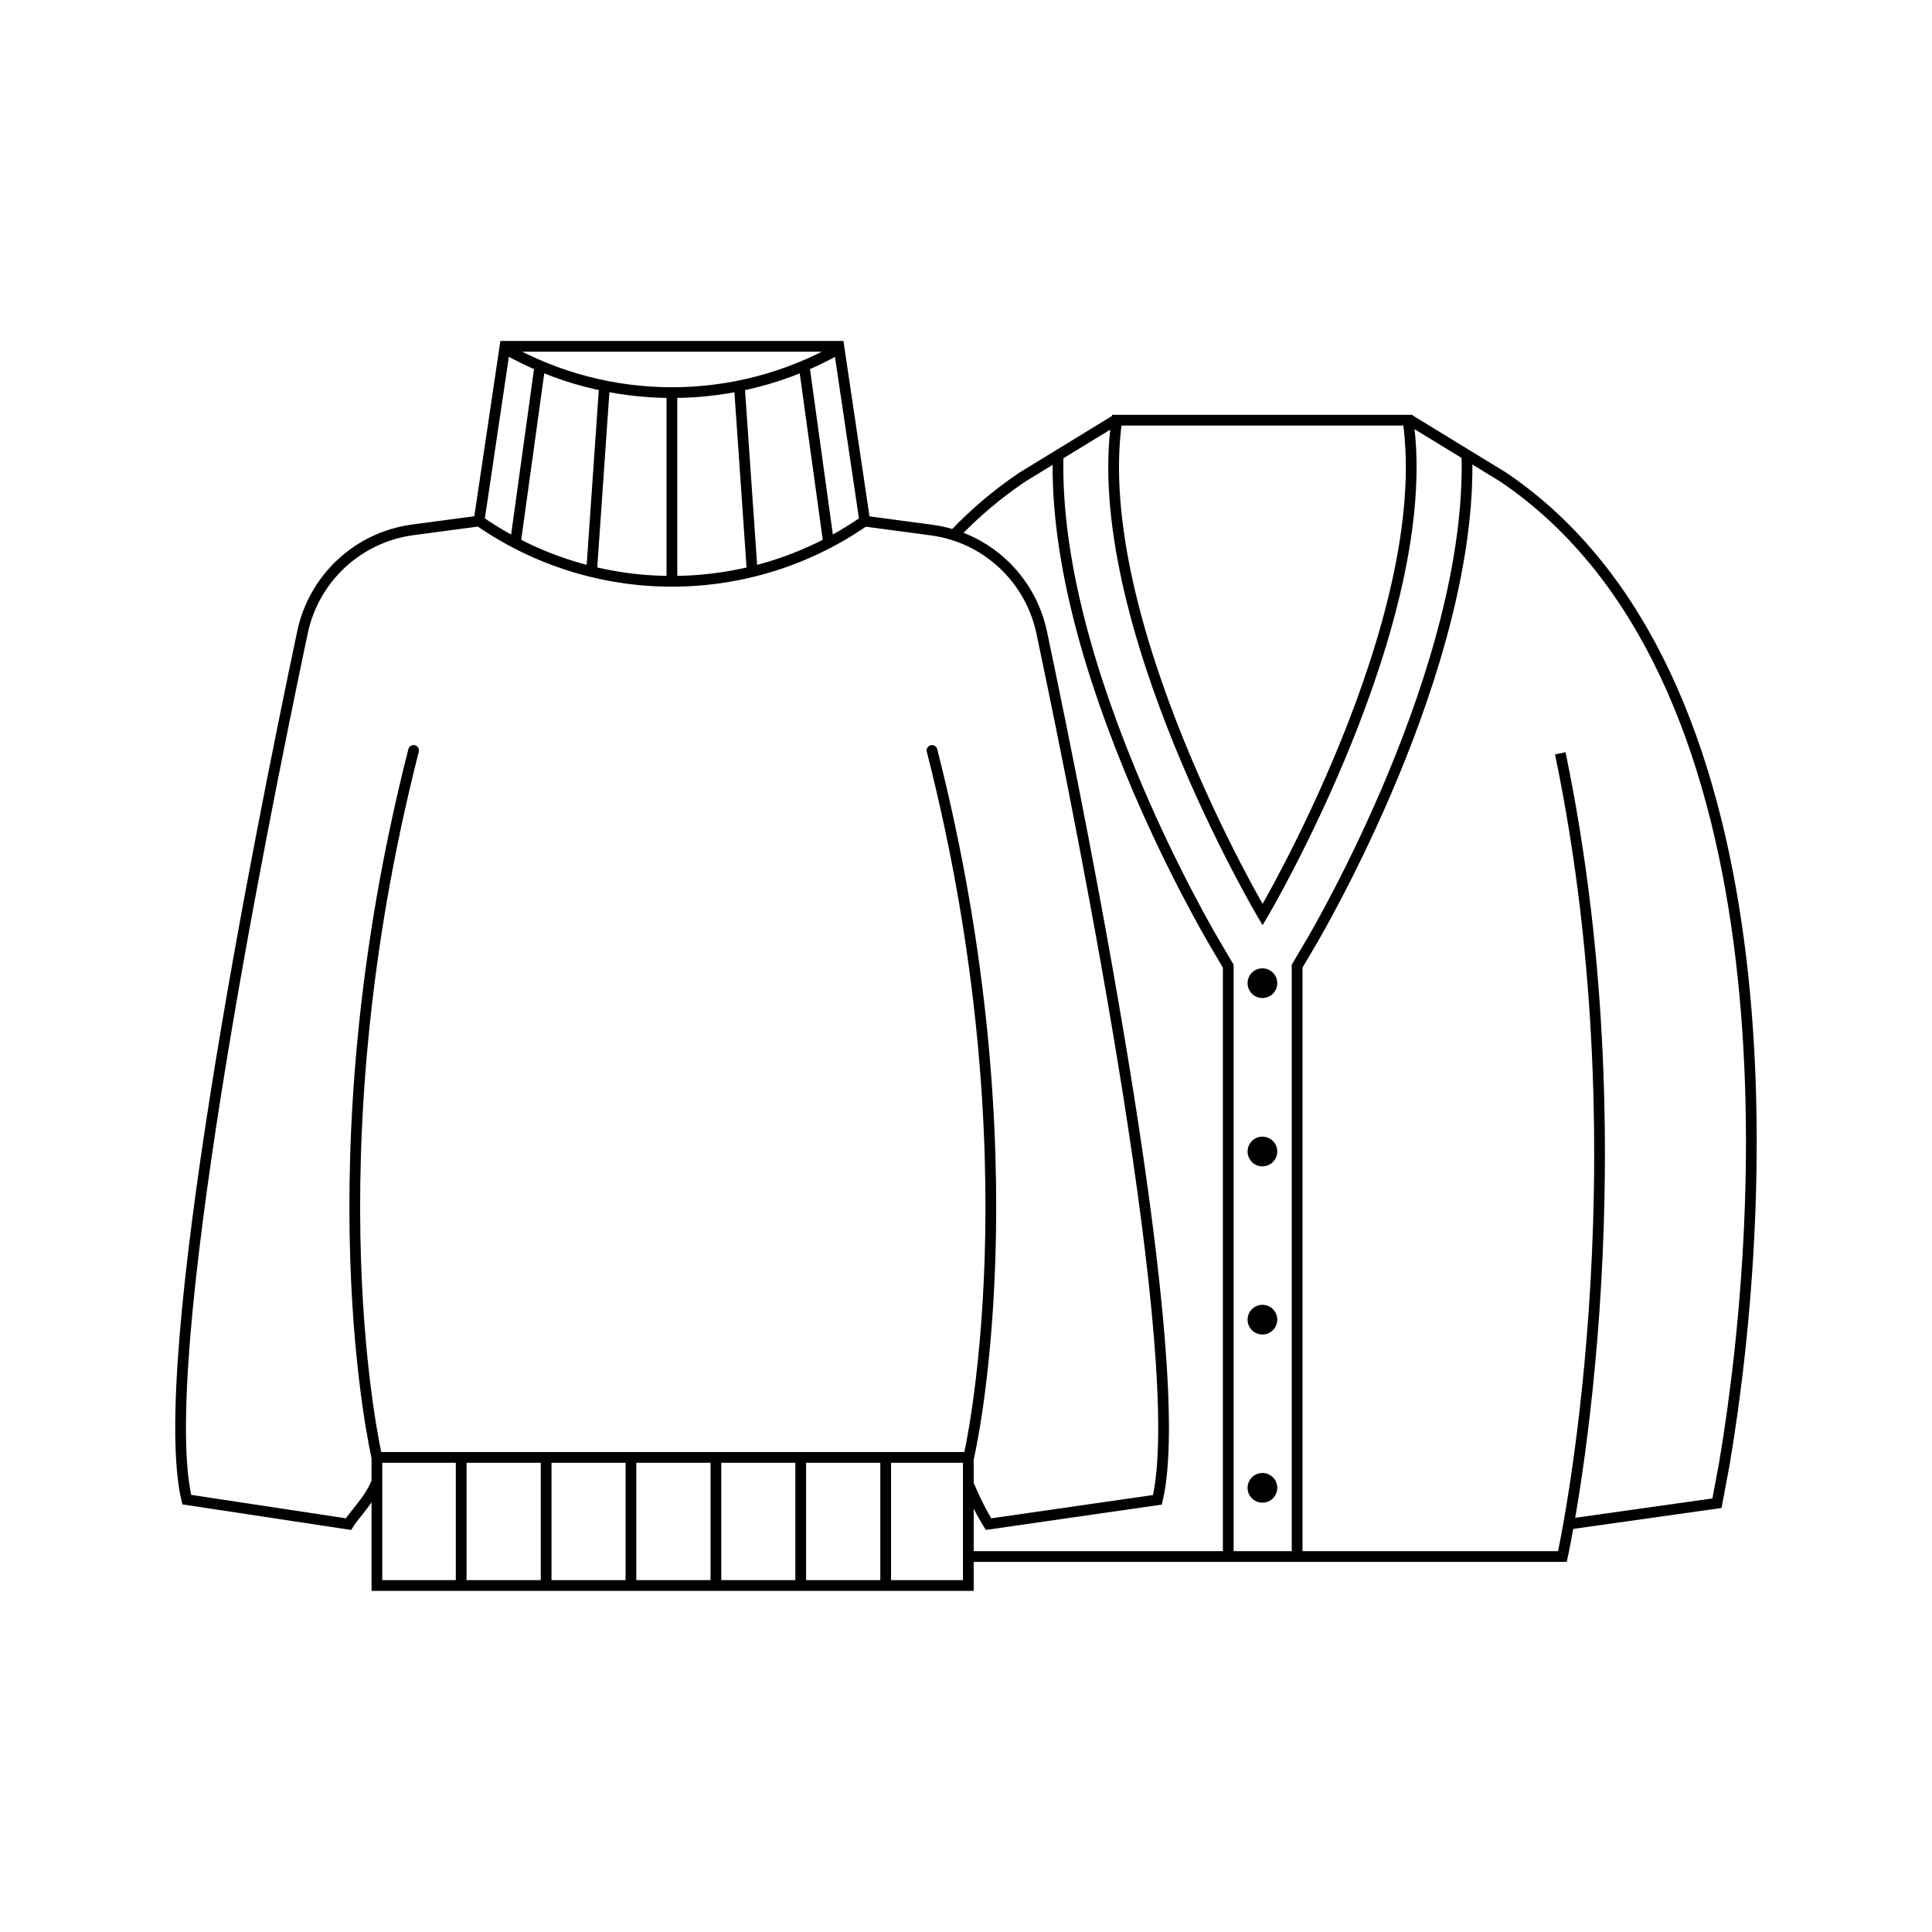 <?xml version="1.0" encoding="utf-8"?>
<!-- Generator: Adobe Illustrator 24.1.2, SVG Export Plug-In . SVG Version: 6.00 Build 0)  -->
<svg version="1.1" id="Слой_1" xmlns="http://www.w3.org/2000/svg" xmlns:xlink="http://www.w3.org/1999/xlink" x="0px" y="0px"
	 viewBox="0 0 1080 1080" style="enable-background:new 0 0 1080 1080;" xml:space="preserve">
<style type="text/css">
	.st0{display:none;}
	.st1{display:inline;fill:none;stroke:#D4145A;stroke-width:6;stroke-miterlimit:10;}
	.st2{fill:none;stroke:#000000;stroke-width:6;stroke-miterlimit:10;}
	.st3{fill:none;stroke:#000000;stroke-width:6;stroke-linecap:round;stroke-miterlimit:10;}
	.st4{fill:none;stroke:#00FF00;stroke-width:6;stroke-linecap:round;stroke-miterlimit:10;}
	.st5{fill:none;stroke:#00FFFF;stroke-width:6;stroke-linecap:round;stroke-miterlimit:10;}
	.st6{fill:#FFFFFF;stroke:#000000;stroke-width:6;stroke-miterlimit:10;}
	.st7{fill:none;stroke:#00D400;stroke-width:6;stroke-linecap:round;stroke-miterlimit:10;}
</style>
<g class="st0">
	<rect x="101" y="101" class="st1" width="878" height="878"/>
</g>
<g id="_x32_3_Sweaters__x26__Cardigans">
	<g id="_x31_2_Cardigans_1_">
		<path class="st2" d="M787.1,234.9c16,111.8-81.3,276.4-81.3,276.4l0,0c0,0-97.5-164.6-81.5-276.4H787.1z"/>
		<path class="st2" d="M820,254.3c3.3,118.6-83.6,266.6-87.3,272.9l-7.6,12.9v329.9"/>
		<path class="st2" d="M591.5,254.5c-1.3,48.8,12.2,108,40.2,176.1c21.8,53.1,44.8,92.3,47.3,96.6l7.6,12.9v329.9"/>
		<g>
			<path class="st2" d="M533.2,299.1c11.5-12.1,24.2-22.9,38.3-32.4l52-31.8"/>
		</g>
		<g>
			<path class="st2" d="M872.2,421.1c48.7,234.1,1.2,449,1.2,449h-115H653.5h-115"/>
			<path class="st2" d="M876.9,852l82.9-11.7l4.1-21.9c25.7-152.1,37.1-443.1-123.6-551.7l-52-31.8"/>
		</g>
		<circle cx="705.7" cy="549.6" r="8.3"/>
		<circle cx="705.7" cy="643.7" r="8.3"/>
		<circle cx="705.7" cy="737.7" r="8.3"/>
		<circle cx="705.7" cy="831.7" r="8.3"/>
	</g>
	<g id="_x31_4_Sweaters_1_">
		<g>
			<path class="st2" d="M483.4,291.2L483.4,291.2c-64.8,45-150.8,45-215.6,0l0,0l14.5-97.6h186.6L483.4,291.2z"/>
			<path class="st2" d="M282.2,194.8c57.9,32.9,129,32.9,186.9,0"/>
		</g>
		<rect x="210.7" y="814.7" class="st2" width="330.6" height="71.6"/>
		<g>
			<line class="st2" x1="375.6" y1="325" x2="375.6" y2="219.5"/>
			<line class="st2" x1="337.9" y1="215.7" x2="330.7" y2="319.6"/>
			<line class="st2" x1="301.8" y1="204.5" x2="288.1" y2="303.5"/>
			<line class="st2" x1="420.5" y1="319.6" x2="413.3" y2="215.7"/>
			<line class="st2" x1="463.2" y1="303.5" x2="449.5" y2="204.5"/>
		</g>
		<path class="st3" d="M210.7,814.7c0,0-38.6-163.7,20.5-395.2"/>
		<path class="st3" d="M541.5,814.7c0,0,38.6-163.7-20.5-395.2"/>
		<path class="st3" d="M210,829.8c-3.7,8.8-11.5,16.3-15.2,22.2l-90.4-13.7c-18.1-76,39.8-366.8,64.7-484.9
			c6.4-30.2,31-53.1,61.6-57.2l37.5-5"/>
		<g>
			<path class="st3" d="M541.4,829.8c3.7,8.8,7.5,16.3,11.2,22.2l94.4-13.6c18.1-76-39.8-366.8-64.7-484.9
				c-6.4-30.2-31-53.1-61.6-57.2l-37.5-5"/>
		</g>
		<g>
			<line class="st2" x1="352.7" y1="814.4" x2="352.7" y2="886.4"/>
			<line class="st2" x1="400.2" y1="814.4" x2="400.2" y2="886.4"/>
			<line class="st2" x1="447.6" y1="814.4" x2="447.6" y2="886.4"/>
			<line class="st2" x1="495.1" y1="814.4" x2="495.1" y2="886.4"/>
			<line class="st2" x1="305.3" y1="814.4" x2="305.3" y2="886.4"/>
			<line class="st2" x1="257.8" y1="814.4" x2="257.8" y2="886.4"/>
		</g>
	</g>
</g>
</svg>
